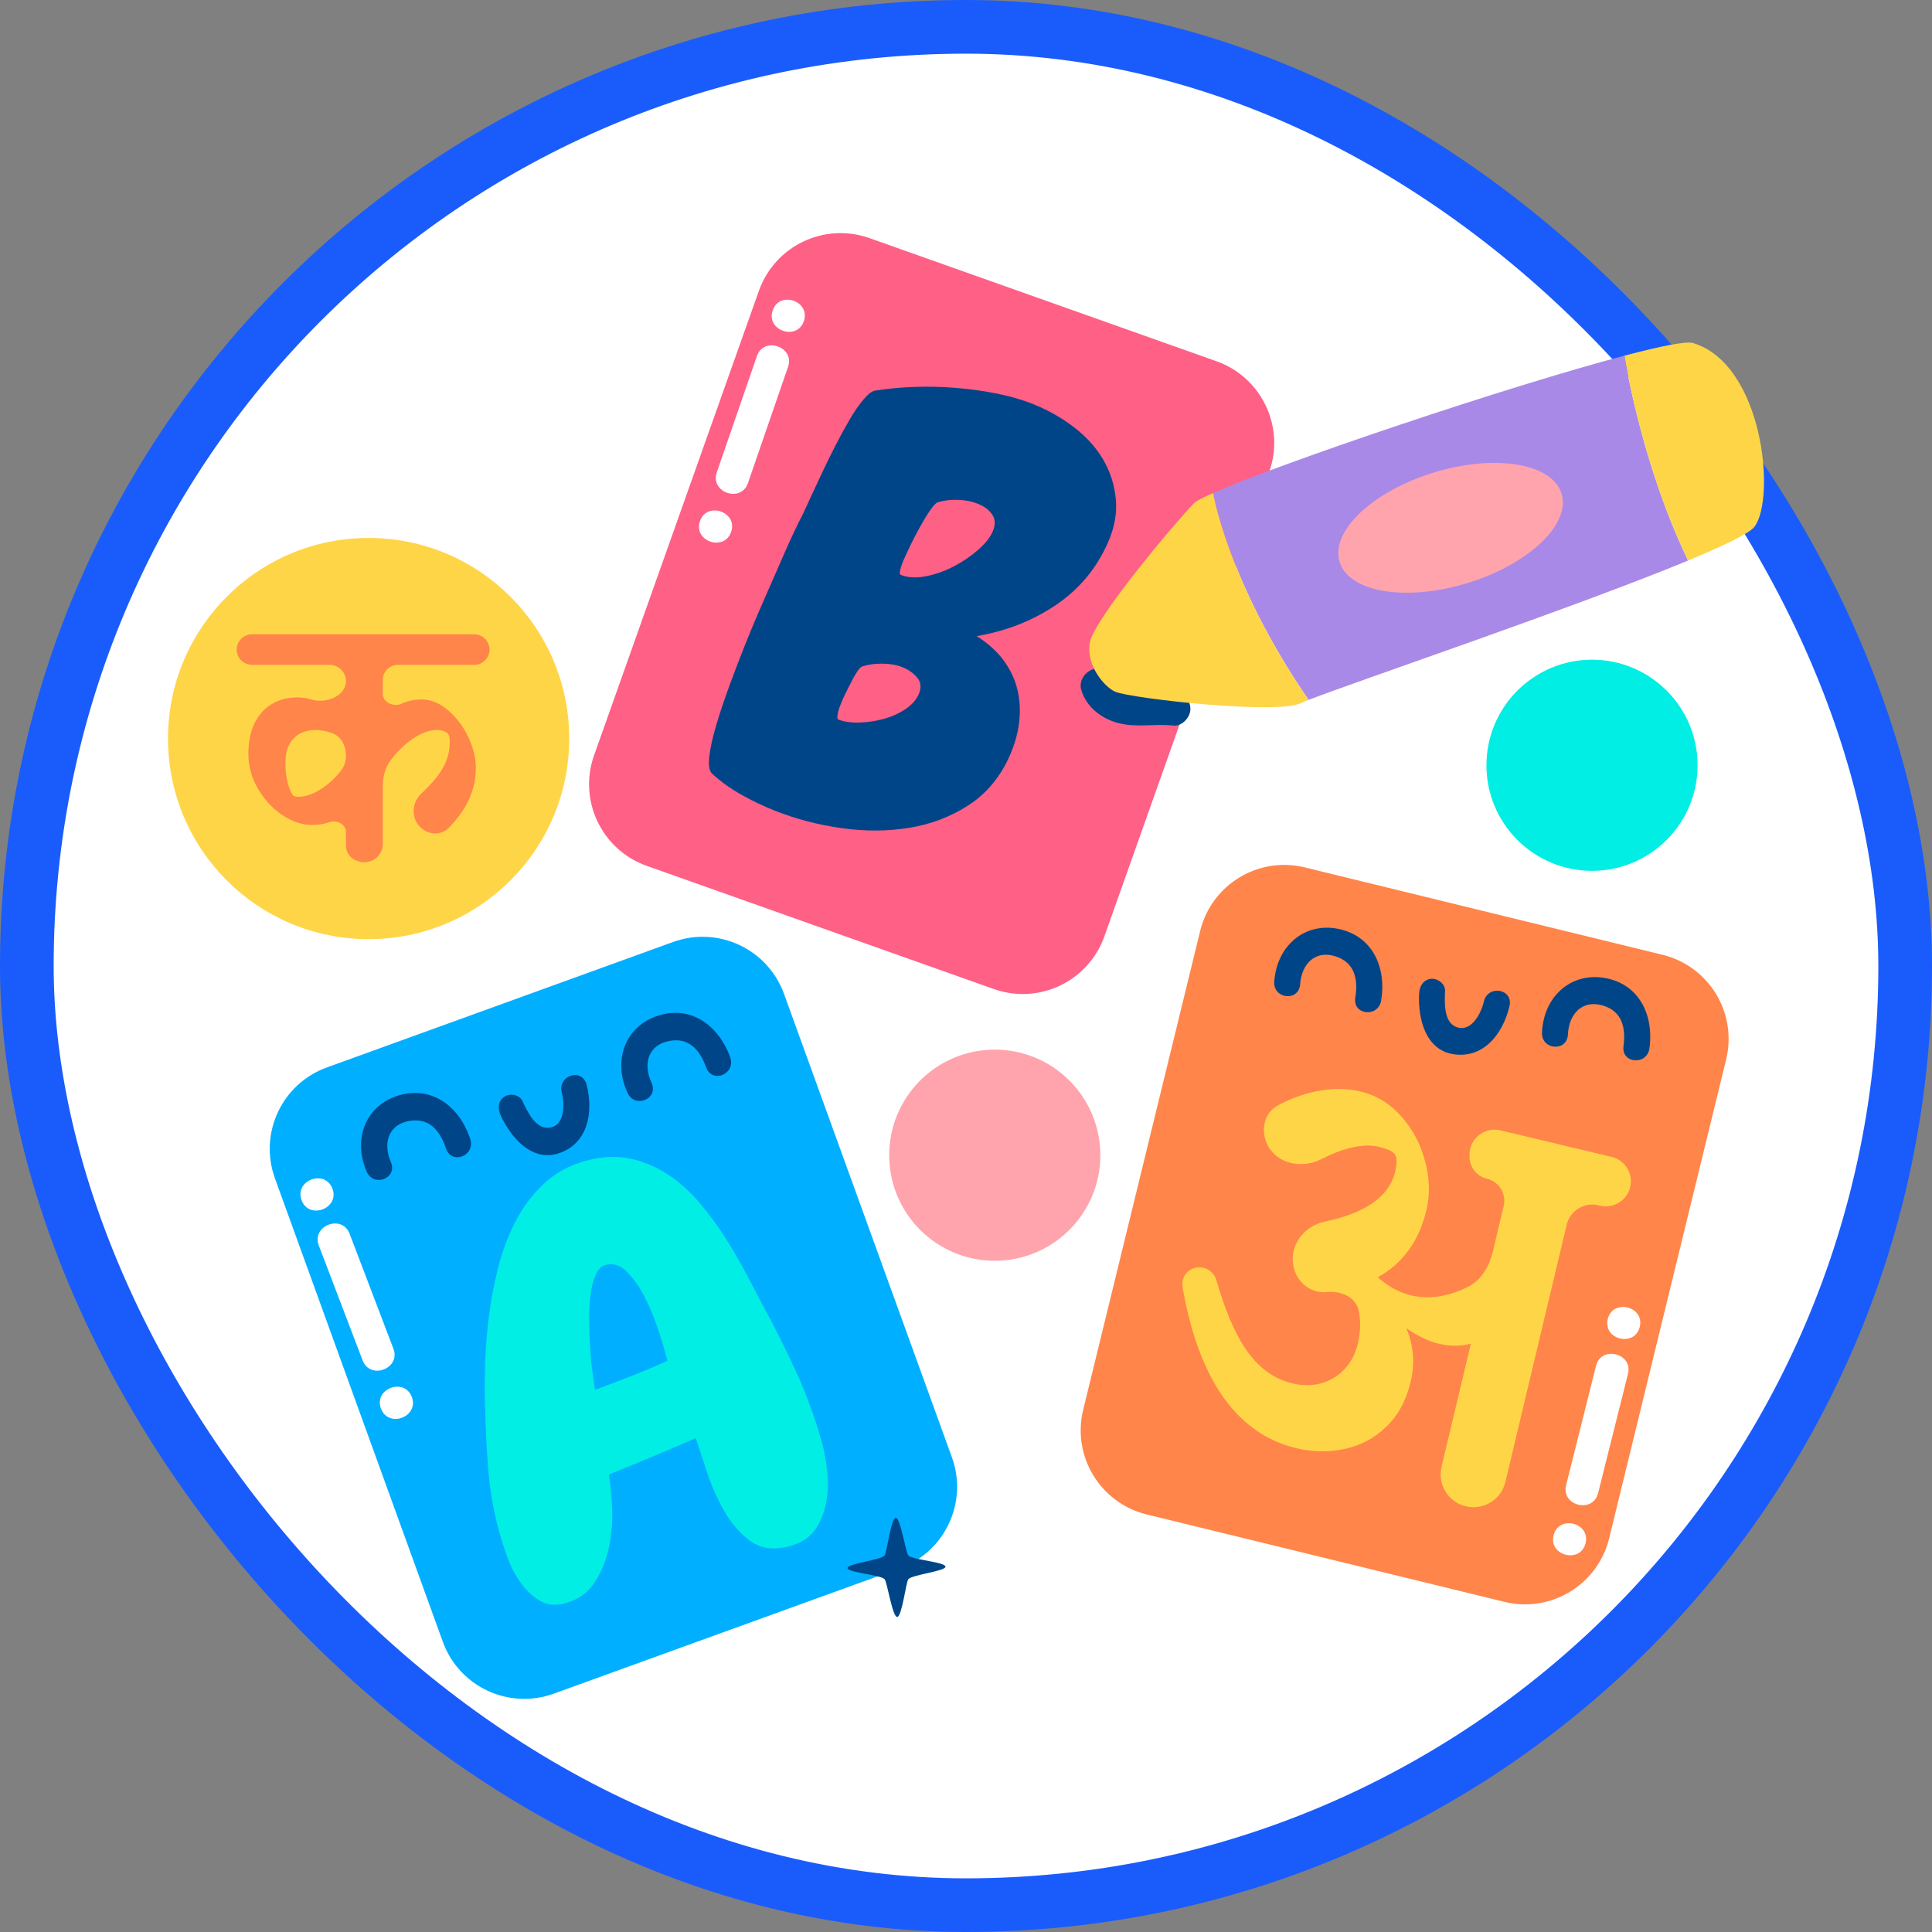 <svg width="72" height="72" viewBox="0 0 72 72" fill="none" xmlns="http://www.w3.org/2000/svg">
<rect x="0" y="0" width="72" height="72" fill="#808080" stroke="none"/>
<rect x="1" y="1" width="70" height="70" rx="35" fill="white"/>
<rect x="1" y="1" width="70" height="70" rx="35" stroke="#1A5CFB" stroke-width="2"/>
<g clip-path="url(#clip0_8137_4504)">
<path d="M41.157 34.896L47.3 17.586C47.896 15.906 47.017 14.061 45.337 13.464L32.404 8.874C30.724 8.278 28.879 9.157 28.282 10.837L22.14 28.147C21.543 29.827 22.422 31.672 24.102 32.268L37.035 36.858C38.715 37.454 40.56 36.576 41.157 34.896Z" fill="#FF6086"/>
<path d="M40.299 25.721C40.495 26.362 41.053 26.786 41.687 26.949C42.359 27.122 43.045 26.964 43.724 27.04C44.057 27.077 44.376 26.72 44.362 26.402C44.345 26.025 44.08 25.804 43.724 25.764C43.434 25.732 43.144 25.744 42.853 25.755C42.708 25.761 42.562 25.766 42.417 25.763C42.344 25.762 42.272 25.759 42.199 25.753C42.169 25.75 42.137 25.743 42.107 25.743C42.159 25.743 42.245 25.765 42.141 25.745C42.037 25.725 41.939 25.69 41.837 25.66C41.76 25.637 41.952 25.715 41.881 25.679C41.857 25.667 41.833 25.657 41.81 25.645C41.764 25.621 41.719 25.596 41.676 25.567C41.559 25.49 41.758 25.645 41.654 25.552C41.617 25.518 41.587 25.478 41.55 25.445C41.501 25.399 41.609 25.546 41.583 25.485C41.574 25.464 41.556 25.441 41.544 25.421C41.532 25.402 41.497 25.32 41.536 25.413C41.578 25.516 41.534 25.398 41.529 25.383C41.432 25.064 41.079 24.829 40.745 24.937C40.423 25.041 40.195 25.38 40.299 25.721Z" fill="#004587"/>
<path d="M35.475 54.31L29.218 37.04C28.611 35.364 26.76 34.498 25.084 35.105L12.181 39.78C10.505 40.387 9.639 42.238 10.246 43.913L16.502 61.183C17.109 62.859 18.96 63.725 20.636 63.118L33.539 58.444C35.215 57.837 36.082 55.986 35.475 54.31Z" fill="#00AFFF"/>
<path d="M59.969 57.328L64.328 39.484C64.751 37.753 63.691 36.006 61.959 35.583L48.627 32.326C46.896 31.903 45.149 32.964 44.726 34.696L40.367 52.539C39.944 54.27 41.004 56.017 42.736 56.44L56.068 59.697C57.799 60.12 59.546 59.059 59.969 57.328Z" fill="#FF854A"/>
<path d="M30.634 53.766C30.709 54.035 30.77 54.366 30.82 54.757C30.87 55.149 30.863 55.538 30.801 55.925C30.739 56.312 30.607 56.66 30.404 56.97C30.202 57.279 29.88 57.495 29.439 57.618C28.856 57.78 28.369 57.72 27.976 57.437C27.584 57.155 27.255 56.78 26.989 56.31C26.722 55.841 26.505 55.347 26.336 54.829C26.167 54.311 26.031 53.9 25.929 53.595C24.84 54.071 23.76 54.523 22.692 54.95C22.746 55.269 22.786 55.671 22.811 56.156C22.835 56.642 22.8 57.126 22.705 57.609C22.61 58.091 22.436 58.534 22.183 58.938C21.93 59.342 21.56 59.611 21.072 59.747C20.694 59.852 20.366 59.816 20.088 59.639C19.81 59.463 19.57 59.229 19.371 58.937C19.171 58.645 19.011 58.331 18.893 57.994C18.774 57.658 18.683 57.375 18.619 57.146C18.406 56.38 18.267 55.604 18.201 54.818C18.136 54.032 18.095 53.243 18.078 52.451C18.064 52.035 18.063 51.542 18.075 50.974C18.087 50.406 18.129 49.811 18.203 49.189C18.276 48.567 18.391 47.941 18.547 47.312C18.702 46.681 18.918 46.097 19.192 45.557C19.466 45.017 19.817 44.543 20.247 44.134C20.676 43.725 21.198 43.435 21.813 43.264C22.411 43.098 22.963 43.068 23.467 43.174C23.972 43.28 24.442 43.476 24.877 43.76C25.313 44.045 25.707 44.395 26.06 44.812C26.413 45.228 26.732 45.661 27.019 46.11C27.305 46.559 27.564 47.006 27.798 47.447C28.03 47.89 28.237 48.281 28.416 48.623C28.864 49.441 29.283 50.277 29.673 51.131C30.064 51.987 30.384 52.865 30.634 53.766ZM24.712 50.13C24.667 49.969 24.582 49.706 24.455 49.343C24.329 48.98 24.175 48.624 23.994 48.276C23.812 47.928 23.598 47.633 23.352 47.389C23.107 47.146 22.842 47.064 22.559 47.143C22.401 47.187 22.277 47.319 22.186 47.539C22.094 47.761 22.032 48.024 21.998 48.33C21.964 48.637 21.951 48.971 21.958 49.331C21.964 49.691 21.979 50.035 22.003 50.361C22.025 50.688 22.056 50.98 22.093 51.238C22.131 51.496 22.156 51.681 22.171 51.792C23.097 51.462 23.998 51.104 24.875 50.715L24.712 50.13Z" fill="#00EEE4"/>
<path d="M62.906 20.892C58.691 22.637 50.477 25.415 48.767 26.084C45.751 21.694 45.209 18.374 45.209 18.374C47.747 17.248 56.199 14.397 60.539 13.254C60.539 13.254 61.137 17.154 62.848 20.755L62.906 20.892Z" fill="#A989E7"/>
<path d="M62.906 20.892L62.848 20.755C61.137 17.154 60.539 13.254 60.539 13.254C61.889 12.899 62.842 12.706 63.094 12.784C65.713 13.577 66.185 18.561 65.386 19.628C65.204 19.874 64.261 20.328 62.906 20.892Z" fill="#FFD548"/>
<path d="M48.488 26.201C47.634 26.64 42.189 26.037 41.563 25.78C41.194 25.625 40.461 24.824 40.615 23.948C40.77 23.071 43.762 19.517 44.493 18.756C44.571 18.676 44.82 18.545 45.209 18.374C45.209 18.374 45.751 21.694 48.766 26.084C48.63 26.136 48.536 26.175 48.488 26.201Z" fill="#FFD548"/>
<path d="M24.523 37.851C25.732 37.461 26.773 38.189 27.211 39.399C27.434 40.02 26.543 40.402 26.317 39.78C26.073 39.102 25.652 38.657 24.94 38.793C24.158 38.942 23.953 39.645 24.28 40.351C24.558 40.95 23.664 41.327 23.388 40.73C22.824 39.512 23.304 38.242 24.523 37.851Z" fill="#004587"/>
<path d="M14.876 40.818C16.096 40.466 17.118 41.222 17.523 42.444C17.73 43.071 16.827 43.426 16.619 42.797C16.392 42.114 15.984 41.656 15.268 41.772C14.481 41.897 14.258 42.593 14.566 43.307C14.828 43.914 13.923 44.264 13.663 43.66C13.131 42.426 13.646 41.172 14.876 40.818Z" fill="#004587"/>
<path d="M18.662 41.575C18.544 41.322 18.553 41.035 18.796 40.872C18.995 40.74 19.354 40.781 19.471 41.035C19.641 41.401 19.94 42.034 20.396 42.03C21.044 42.024 21.058 41.189 20.935 40.713C20.773 40.077 21.695 39.781 21.861 40.423C22.133 41.484 21.89 42.638 20.809 42.985C19.837 43.298 19.056 42.423 18.662 41.575Z" fill="#004587"/>
<path d="M59.803 36.446C61.055 36.66 61.642 37.786 61.471 39.062C61.383 39.715 60.415 39.642 60.503 38.986C60.599 38.272 60.432 37.682 59.738 37.474C58.975 37.245 58.469 37.773 58.432 38.55C58.402 39.211 57.434 39.132 57.466 38.475C57.529 37.134 58.541 36.23 59.803 36.446Z" fill="#004587"/>
<path d="M49.877 34.617C51.121 34.869 51.678 36.012 51.472 37.283C51.367 37.934 50.402 37.832 50.508 37.178C50.623 36.467 50.472 35.873 49.784 35.644C49.028 35.392 48.509 35.905 48.452 36.681C48.403 37.341 47.439 37.233 47.488 36.577C47.587 35.237 48.623 34.363 49.877 34.617Z" fill="#004587"/>
<path d="M52.885 37.039C52.897 36.76 53.038 36.51 53.328 36.478C53.566 36.453 53.865 36.655 53.852 36.934C53.834 37.337 53.806 38.036 54.212 38.245C54.789 38.538 55.187 37.805 55.299 37.326C55.449 36.686 56.404 36.85 56.254 37.496C56.004 38.562 55.255 39.474 54.137 39.282C53.129 39.11 52.842 37.974 52.885 37.039Z" fill="#004587"/>
<path d="M54.691 21.728C56.975 21.026 58.544 19.536 58.195 18.399C57.845 17.262 55.711 16.91 53.426 17.612C51.142 18.314 49.574 19.805 49.923 20.941C50.273 22.078 52.407 22.43 54.691 21.728Z" fill="#FFA4AD"/>
<path d="M41.298 20.201C40.874 21.172 40.228 21.951 39.36 22.54C38.491 23.129 37.504 23.518 36.397 23.707C36.82 23.973 37.155 24.275 37.403 24.612C37.651 24.95 37.821 25.31 37.914 25.693C38.007 26.077 38.03 26.478 37.982 26.896C37.934 27.314 37.821 27.727 37.642 28.135C37.292 28.937 36.783 29.556 36.116 29.994C35.448 30.431 34.709 30.716 33.896 30.848C33.084 30.981 32.242 30.986 31.37 30.863C30.498 30.741 29.672 30.526 28.89 30.217C28.461 30.047 28.045 29.849 27.64 29.623C27.236 29.397 26.873 29.138 26.552 28.846C26.433 28.749 26.393 28.532 26.433 28.193C26.473 27.854 26.562 27.456 26.699 26.998C26.836 26.541 27 26.053 27.19 25.535C27.381 25.016 27.57 24.521 27.758 24.051C27.945 23.581 28.116 23.17 28.27 22.818C28.423 22.466 28.531 22.22 28.592 22.079C28.808 21.587 29.024 21.091 29.243 20.592C29.461 20.092 29.692 19.602 29.939 19.122C29.994 18.996 30.084 18.8 30.208 18.536C30.332 18.272 30.471 17.976 30.623 17.648C30.775 17.321 30.943 16.978 31.126 16.622C31.308 16.265 31.488 15.936 31.665 15.634C31.841 15.333 32.013 15.084 32.181 14.886C32.348 14.688 32.49 14.579 32.606 14.559C33.051 14.487 33.529 14.441 34.041 14.421C34.553 14.401 35.069 14.411 35.59 14.453C36.111 14.494 36.62 14.563 37.117 14.661C37.613 14.758 38.068 14.888 38.481 15.052C39.048 15.276 39.563 15.567 40.027 15.924C40.491 16.28 40.854 16.684 41.115 17.133C41.377 17.583 41.532 18.07 41.583 18.593C41.633 19.116 41.538 19.652 41.298 20.201ZM34.238 25.872C34.343 25.633 34.325 25.428 34.184 25.257C34.043 25.086 33.858 24.955 33.628 24.864C33.413 24.779 33.167 24.735 32.891 24.733C32.613 24.73 32.37 24.762 32.162 24.828C32.103 24.838 32.038 24.895 31.966 24.998C31.894 25.102 31.825 25.219 31.758 25.349C31.692 25.48 31.629 25.604 31.57 25.72C31.51 25.837 31.471 25.916 31.452 25.958C31.44 25.986 31.415 26.043 31.378 26.127C31.342 26.211 31.306 26.301 31.274 26.395C31.242 26.49 31.22 26.58 31.21 26.667C31.199 26.753 31.208 26.802 31.239 26.814C31.454 26.899 31.716 26.937 32.025 26.928C32.335 26.918 32.638 26.873 32.934 26.792C33.229 26.711 33.497 26.59 33.739 26.43C33.98 26.269 34.146 26.083 34.238 25.872ZM36.995 19.81C37.1 19.571 37.096 19.363 36.984 19.187C36.873 19.011 36.687 18.872 36.427 18.768C36.212 18.683 35.968 18.636 35.694 18.627C35.419 18.617 35.167 18.65 34.937 18.723C34.873 18.748 34.778 18.85 34.654 19.032C34.529 19.214 34.402 19.424 34.272 19.661C34.141 19.898 34.024 20.124 33.921 20.339C33.818 20.554 33.752 20.697 33.721 20.767C33.708 20.795 33.688 20.841 33.661 20.904C33.633 20.967 33.608 21.036 33.585 21.109C33.561 21.183 33.545 21.251 33.536 21.313C33.527 21.375 33.537 21.412 33.568 21.424C33.828 21.527 34.135 21.546 34.487 21.479C34.84 21.412 35.184 21.293 35.52 21.12C35.856 20.948 36.161 20.742 36.436 20.505C36.711 20.267 36.897 20.035 36.995 19.81Z" fill="#004587"/>
<path d="M33.853 57.971C33.755 57.876 33.559 56.551 33.381 56.562C33.203 56.572 33.048 57.887 32.964 57.973C32.798 58.147 31.576 58.27 31.586 58.438C31.596 58.606 32.795 58.686 32.965 58.85C33.059 58.941 33.258 60.27 33.437 60.259C33.614 60.249 33.767 58.939 33.853 58.849C34.014 58.681 35.245 58.552 35.236 58.383C35.226 58.214 34.015 58.129 33.853 57.971Z" fill="#004587"/>
<path d="M13.737 35C17.866 35 21.213 31.653 21.213 27.524C21.213 23.395 17.866 20.048 13.737 20.048C9.608 20.048 6.261 23.395 6.261 27.524C6.261 31.653 9.608 35 13.737 35Z" fill="#FFD548"/>
<path d="M37.29 46.98C39.459 46.859 41.121 45.003 41.001 42.834C40.88 40.664 39.024 39.002 36.855 39.123C34.685 39.243 33.024 41.099 33.144 43.269C33.264 45.438 35.12 47.1 37.29 46.98Z" fill="#FFA4AD"/>
<path d="M59.33 32.454C61.502 32.454 63.264 30.692 63.264 28.52C63.264 26.347 61.502 24.585 59.33 24.585C57.157 24.585 55.395 26.347 55.395 28.52C55.395 30.692 57.157 32.454 59.33 32.454Z" fill="#00EEE4"/>
<path d="M28.208 13.27L26.713 17.603C26.455 18.352 27.616 18.753 27.874 18.004L29.369 13.67C29.627 12.922 28.466 12.521 28.208 13.27Z" fill="white"/>
<path d="M28.796 11.567C28.538 12.316 29.698 12.716 29.957 11.968C30.215 11.219 29.054 10.819 28.796 11.567Z" fill="white"/>
<path d="M26.086 19.422C25.827 20.17 26.988 20.571 27.247 19.823C27.505 19.074 26.344 18.673 26.086 19.422Z" fill="white"/>
<path d="M59.479 50.901L58.365 55.348C58.173 56.116 59.364 56.415 59.556 55.646L60.67 51.199C60.863 50.431 59.671 50.133 59.479 50.901Z" fill="white"/>
<path d="M59.917 49.154C59.724 49.922 60.915 50.22 61.108 49.453C61.3 48.684 60.109 48.386 59.917 49.154Z" fill="white"/>
<path d="M57.898 57.214C57.705 57.983 58.897 58.281 59.089 57.513C59.281 56.745 58.09 56.446 57.898 57.214Z" fill="white"/>
<path d="M11.881 46.416L13.514 50.699C13.796 51.439 14.943 51.002 14.661 50.262L13.029 45.978C12.747 45.238 11.599 45.676 11.881 46.416Z" fill="white"/>
<path d="M11.24 44.733C11.522 45.472 12.669 45.035 12.388 44.295C12.105 43.555 10.958 43.993 11.24 44.733Z" fill="white"/>
<path d="M14.199 52.497C14.481 53.237 15.628 52.8 15.347 52.06C15.064 51.32 13.917 51.757 14.199 52.497Z" fill="white"/>
<path d="M15.707 26.066C16.052 26.066 16.381 26.199 16.692 26.466C17.007 26.728 17.259 27.061 17.447 27.463C17.638 27.861 17.734 28.245 17.734 28.616C17.734 29.118 17.606 29.592 17.351 30.04C17.192 30.319 16.982 30.59 16.723 30.853C16.438 31.142 15.977 31.118 15.68 30.843C15.311 30.502 15.336 29.918 15.701 29.574C15.823 29.459 15.932 29.35 16.028 29.246C16.287 28.971 16.473 28.709 16.585 28.46C16.701 28.211 16.76 27.949 16.76 27.673C16.76 27.51 16.743 27.406 16.709 27.361C16.683 27.316 16.63 27.28 16.551 27.253C16.476 27.221 16.388 27.205 16.287 27.205C16.065 27.205 15.831 27.273 15.583 27.409C15.335 27.544 15.095 27.732 14.863 27.971C14.753 28.087 14.649 28.209 14.553 28.337C14.347 28.614 14.266 28.96 14.266 29.305V31.446C14.266 31.905 13.824 32.235 13.384 32.105L13.324 32.087C13.068 32.011 12.892 31.776 12.892 31.509V31.006C12.892 30.722 12.558 30.544 12.29 30.637C12.072 30.709 11.855 30.745 11.637 30.745C11.262 30.745 10.888 30.621 10.517 30.372C10.149 30.123 9.847 29.796 9.611 29.389C9.374 28.977 9.256 28.548 9.256 28.1C9.256 27.666 9.329 27.291 9.475 26.975C9.626 26.658 9.838 26.416 10.111 26.249C10.386 26.077 10.71 25.991 11.085 25.991C11.264 25.991 11.442 26.018 11.618 26.072C12.149 26.233 12.892 25.941 12.892 25.385C12.892 25.05 12.62 24.777 12.284 24.777H9.39C9.129 24.777 8.902 24.6 8.838 24.347C8.747 23.987 9.019 23.638 9.39 23.638H17.674C17.937 23.638 18.166 23.818 18.227 24.074C18.314 24.432 18.043 24.777 17.674 24.777H14.829C14.518 24.777 14.266 25.029 14.266 25.34V25.866C14.266 26.176 14.669 26.353 14.953 26.229C15.2 26.12 15.452 26.066 15.707 26.066ZM11.114 29.694C11.309 29.694 11.519 29.64 11.744 29.531C11.969 29.418 12.183 29.267 12.386 29.077C12.514 28.954 12.629 28.824 12.73 28.689C12.844 28.535 12.892 28.345 12.892 28.154C12.892 27.803 12.724 27.455 12.396 27.329C12.18 27.247 11.964 27.205 11.75 27.205C11.419 27.205 11.151 27.309 10.945 27.517C10.742 27.725 10.639 28.023 10.635 28.412C10.635 28.905 10.72 29.301 10.888 29.599C10.926 29.662 11.001 29.694 11.114 29.694Z" fill="#FF854A"/>
<path d="M60.778 44.001C60.792 44.613 60.223 45.073 59.627 44.931L59.567 44.917C59.04 44.791 58.51 45.117 58.385 45.645L56.101 55.23C55.915 56.008 55.045 56.402 54.338 56.027C53.846 55.766 53.593 55.205 53.722 54.663L54.815 50.075C54.617 50.127 54.419 50.152 54.22 50.151C54.028 50.151 53.815 50.123 53.581 50.067C53.243 49.986 52.852 49.798 52.407 49.501C52.683 50.131 52.737 50.8 52.568 51.507C52.403 52.199 52.099 52.756 51.655 53.176C51.218 53.598 50.703 53.872 50.11 53.998C49.523 54.125 48.921 54.115 48.304 53.968C47.147 53.692 46.202 53.002 45.469 51.897C44.817 50.897 44.35 49.585 44.069 47.962C44.014 47.648 44.209 47.347 44.514 47.256C44.865 47.152 45.231 47.361 45.332 47.713C45.645 48.799 46 49.642 46.399 50.243C46.876 50.951 47.462 51.388 48.158 51.554C48.541 51.645 48.902 51.644 49.241 51.549C49.579 51.454 49.868 51.279 50.108 51.023C50.347 50.768 50.511 50.453 50.601 50.077C50.698 49.67 50.713 49.274 50.646 48.89C50.55 48.34 49.988 48.095 49.433 48.152C48.877 48.209 48.36 47.815 48.226 47.273L48.214 47.224C48.019 46.439 48.59 45.685 49.382 45.522C49.893 45.416 50.334 45.274 50.707 45.093C51.413 44.751 51.841 44.281 51.99 43.684C52.059 43.395 52.064 43.186 52.006 43.058C51.953 42.931 51.742 42.824 51.372 42.735C50.949 42.635 50.42 42.707 49.785 42.952C49.604 43.023 49.423 43.105 49.245 43.197C48.53 43.564 47.597 43.385 47.235 42.667C46.967 42.136 47.102 41.474 47.626 41.192C47.982 41 48.352 40.851 48.734 40.746C49.433 40.554 50.09 40.532 50.708 40.679C51.299 40.82 51.806 41.131 52.227 41.612C52.649 42.087 52.943 42.641 53.108 43.275C53.279 43.91 53.296 44.517 53.159 45.094C52.883 46.248 52.279 47.084 51.345 47.601C51.737 47.946 52.154 48.171 52.596 48.277C53.051 48.385 53.533 48.367 54.041 48.221C54.288 48.15 54.525 48.054 54.751 47.932C55.231 47.673 55.507 47.171 55.634 46.641L56.038 44.943C56.146 44.49 55.866 44.035 55.413 43.927C55.045 43.84 54.781 43.517 54.766 43.139L54.764 43.07C54.74 42.452 55.313 41.982 55.914 42.125L60.06 43.113C60.473 43.212 60.768 43.576 60.778 44.001Z" fill="#FFD548"/>
</g>
<defs>
<clipPath id="clip0_8137_4504">
<rect width="59.478" height="59.478" fill="white" transform="translate(6.261 6.261)"/>
</clipPath>
</defs>
</svg>
